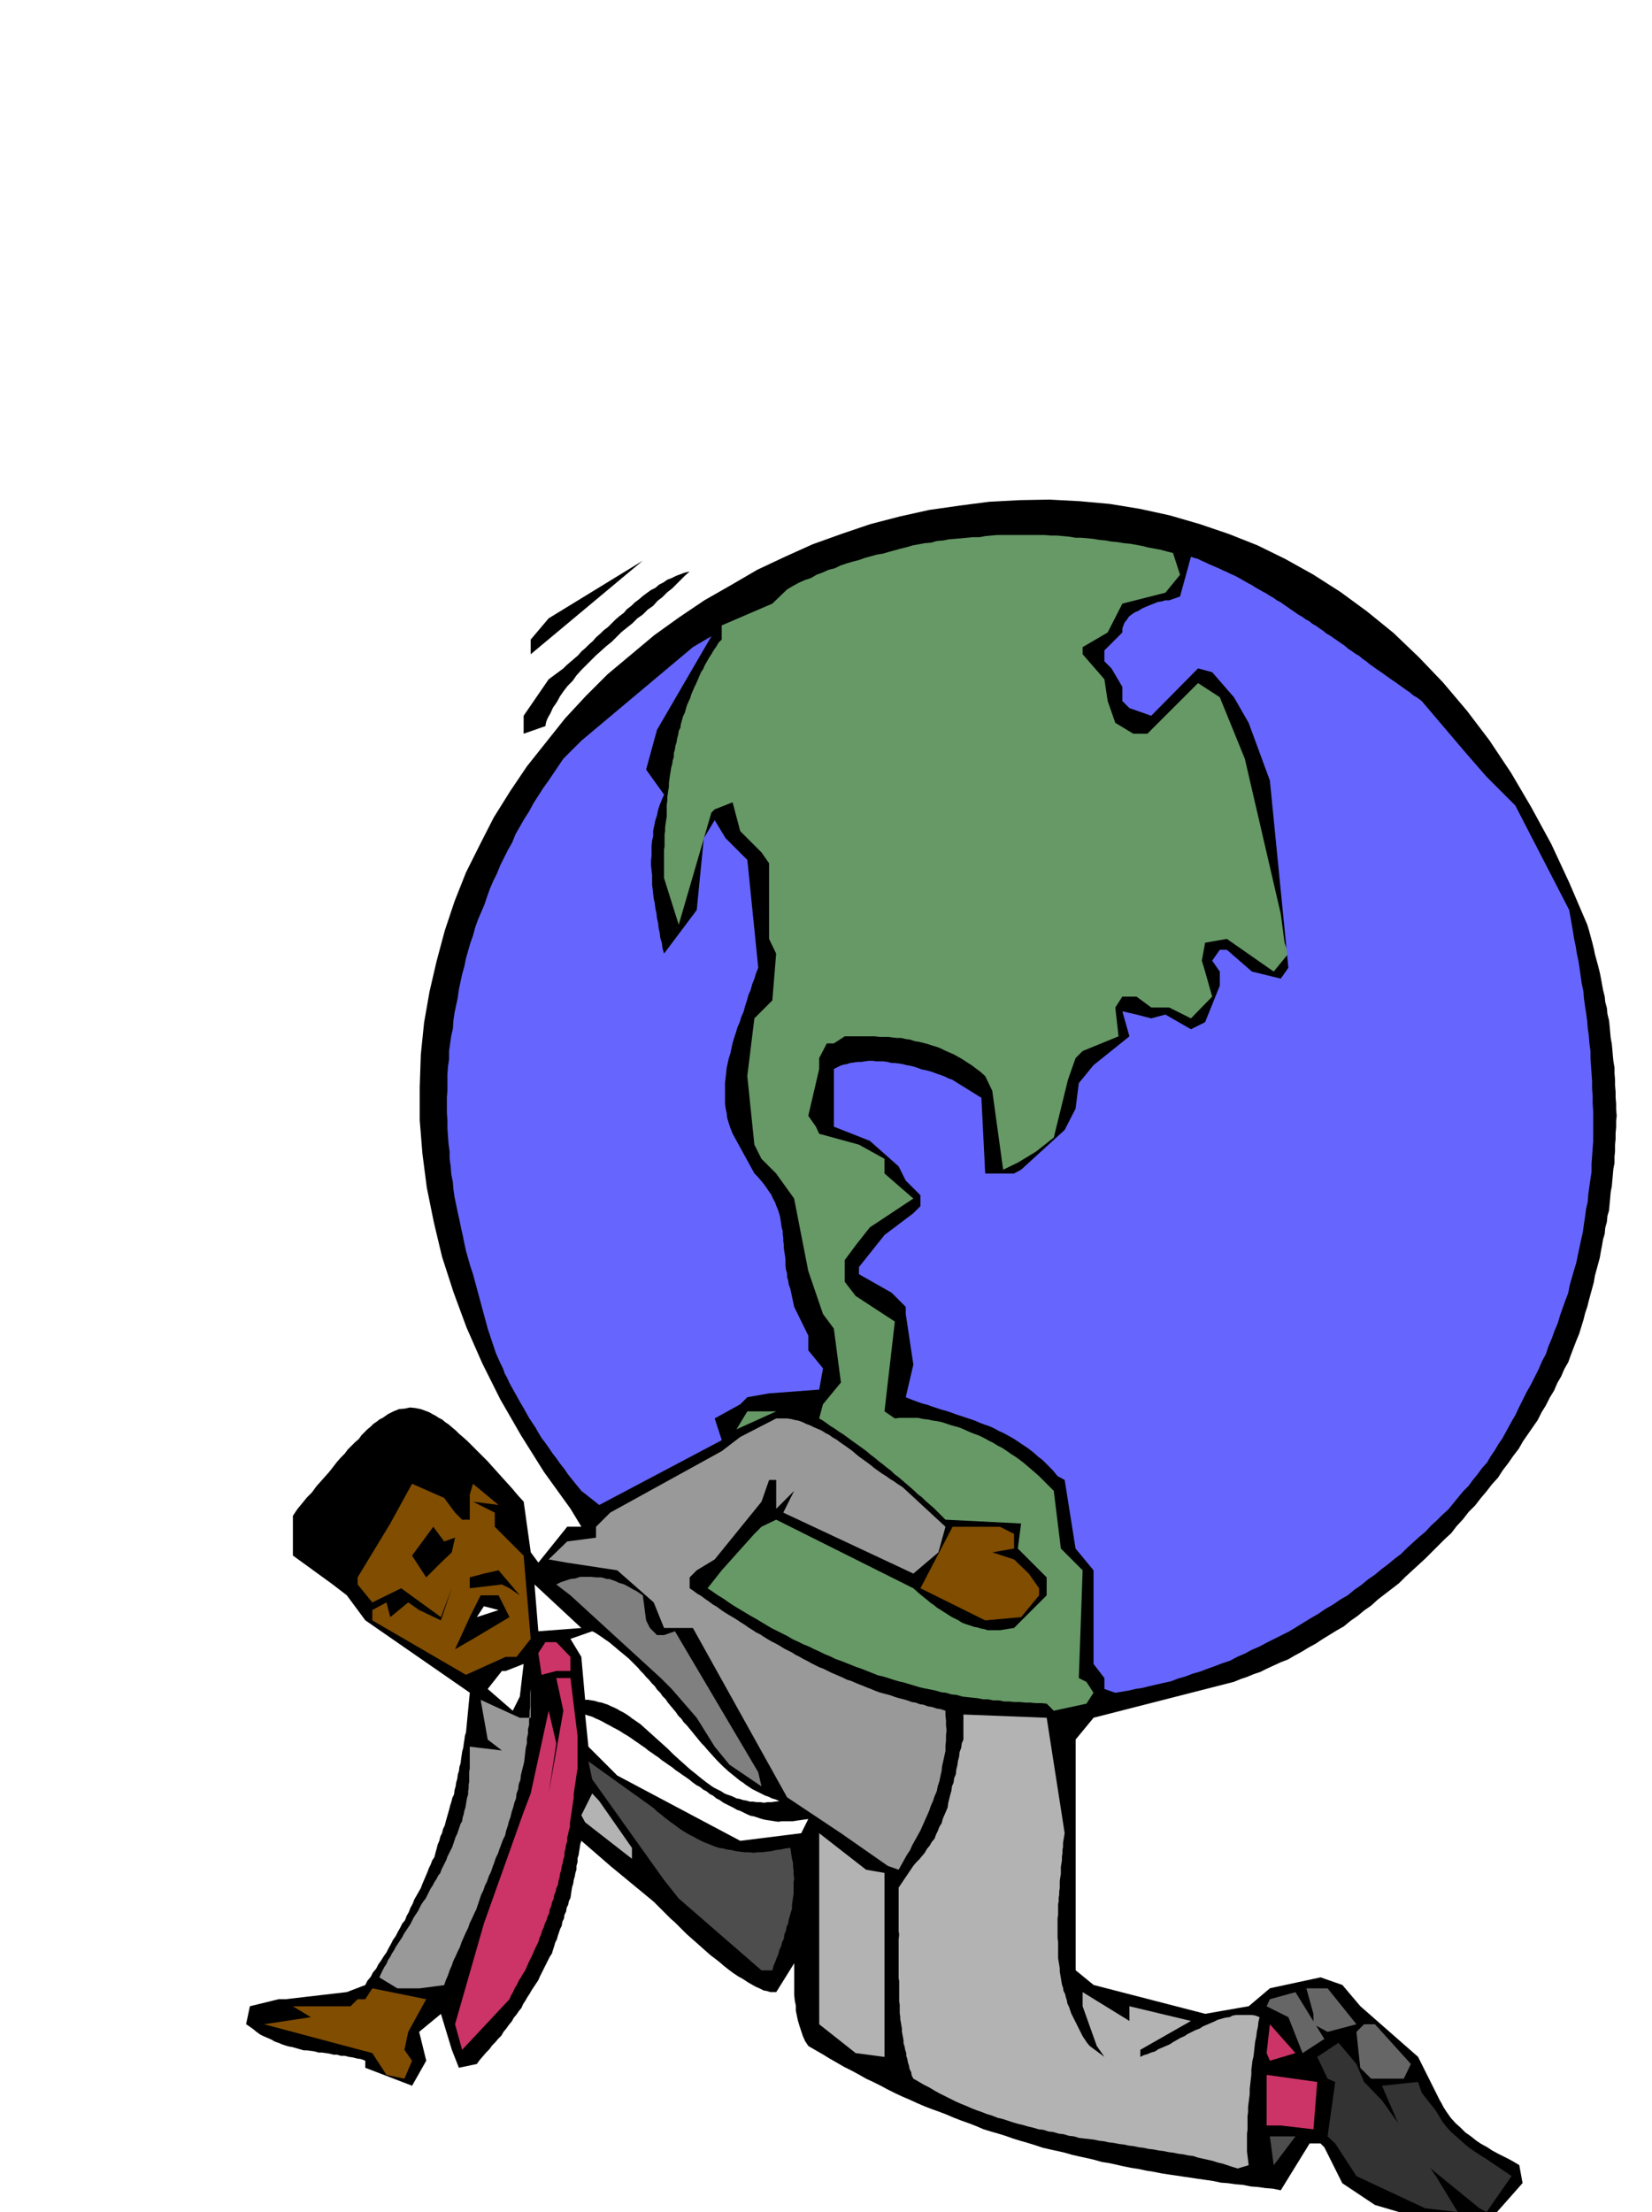 <svg xmlns="http://www.w3.org/2000/svg" fill-rule="evenodd" height="656.634" preserveAspectRatio="none" stroke-linecap="round" viewBox="0 0 3035 4064" width="490.455"><style>.brush0{fill:#fff}.brush1{fill:#000}.pen1{stroke:none}.brush2{fill:#333}.brush3{fill:#b3b3b3}.brush4{fill:#4d4d4d}.brush5{fill:#c36}.brush6{fill:#666}.brush7{fill:#804d01}.brush8{fill:#999}.brush10{fill:#696}.brush11{fill:#66f}</style><path class="pen1 brush1" d="m2638 4084-112-33-60-40-33-66-7-7h-20l-53 86-15-3-13-1-14-2-13-1-15-3-13-1-14-2-13-1-14-3-14-2-14-2-13-2-14-2-13-2-14-2-13-2-15-3-13-2-14-3-13-2-15-3-13-3-14-3-13-2-14-4-13-3-14-3-13-3-14-4-13-3-14-3-13-3-15-5-13-4-14-4-13-4-14-5-13-4-14-4-13-4-14-6-13-5-14-5-13-5-14-6-13-5-14-5-13-5-14-6-13-6-14-6-13-6-14-7-13-7-14-7-13-6-14-8-13-7-14-7-12-7-14-8-13-8-14-8-12-7-6-9-4-9-3-9-3-9-3-10-2-9-2-10v-9l-2-10-1-10v-58l-33 53h-11l-6-2-6-1-8-4-7-3-7-4-7-4-9-6-9-5-9-6-8-6-9-7-8-7-9-7-8-6-9-8-9-8-9-8-8-7-9-8-7-7-8-8-6-6-8-7-6-6-6-6-5-5-9-9-5-5-80-66-53-46-2 6-1 7-1 6-1 7-2 6v7l-2 7v7l-2 6-1 6-2 7-1 7-2 6-1 6-1 7-1 7-3 6-1 6-3 6-1 7-3 6-1 7-3 6-1 7-3 6-2 6-2 6-2 7-3 6-2 7-2 6-2 7-4 6-3 6-3 6-3 6-3 6-3 6-3 6-3 7-4 6-4 6-4 6-4 7-4 6-4 7-4 6-3 7-5 6-4 6-5 6-4 7-5 6-5 7-5 6-4 7-6 6-5 6-6 6-5 7-6 6-6 7-6 7-5 7-33 7-13-33-20-66-40 33 13 53-26 46-86-33v-13l-8-3-7-1-8-2-7-1-8-2h-7l-7-2h-6l-8-2-7-1-7-1h-6l-7-2-7-1-7-1h-6l-7-2-7-2-7-2-6-1-7-2-6-2-7-3-6-2-7-4-7-3-7-3-6-3-7-5-6-5-7-5-6-4 7-33 53-13h13l112-13 34-13 4-8 6-7 4-8 6-7 4-8 5-7 5-8 5-7 4-8 4-7 4-8 5-7 4-8 4-7 4-8 5-6 3-8 4-7 3-8 4-7 3-8 4-7 4-7 4-7 3-8 3-7 3-7 3-7 3-8 3-6 3-8 4-6 2-8 2-7 2-8 3-7 2-8 3-6 2-8 3-6 2-8 2-7 2-7 2-7 2-8 2-6 2-8 3-6 1-8 2-7 1-7 2-7 1-8 2-6 1-8 2-6 1-8 1-7 1-7 2-7 1-8 1-6 1-8 2-6 7-73-192-133-34-46-26-20-73-53v-73l8-12 9-11 9-11 9-9 8-11 8-9 8-9 8-9 7-9 7-9 7-8 7-7 6-8 7-7 6-6 7-6 5-7 6-6 5-5 6-5 5-5 6-4 5-4 6-3 10-7 10-5 10-4 11-1 9-2 10 1 10 2 11 4 5 2 5 3 6 3 6 4 6 3 6 5 6 4 7 6 6 5 6 6 7 6 8 7 6 6 8 8 7 7 9 9 8 8 8 9 9 10 9 10 9 10 10 11 10 12 11 12 13 93 14 19 53-66h26l-20-33-49-68-42-67-38-66-33-66-29-66-24-65-21-65-15-63-13-64-8-62-5-62v-60l2-60 6-59 10-57 13-56 15-56 18-54 21-53 25-50 26-51 30-48 31-46 35-44 35-44 38-41 40-40 43-36 43-36 46-33 46-31 49-28 48-28 51-24 51-23 53-19 53-18 54-14 54-12 56-8 54-7 56-3 55-1 56 3 55 5 55 9 55 12 55 16 53 18 53 21 51 25 52 29 50 32 49 36 48 39 47 45 44 46 44 52 41 54 40 60 37 63 37 68 33 71 33 77 3 10 3 11 3 11 3 12 2 10 3 11 3 11 3 12 2 10 2 11 2 11 3 12 1 10 3 11 1 11 3 12 1 10 1 11 1 11 2 11 1 10 1 12 1 10 2 12v10l1 12v10l1 12v10l1 12v10l1 12-1 10v11l-1 11v11l-1 10v12l-1 10v12l-2 10-1 11-1 11-1 11-2 10-1 12-1 10-1 12-3 10-1 11-3 11-1 11-3 10-2 12-2 10-2 12-3 11-3 11-3 11-2 12-3 11-3 11-3 11-3 12-4 12-3 12-4 13-4 13-5 12-5 13-5 13-5 14-7 12-6 14-7 12-6 14-8 13-7 14-8 13-7 14-9 13-9 13-9 13-8 14-10 13-9 13-10 13-9 14-11 12-10 13-11 13-10 13-12 12-10 13-12 13-10 13-12 11-12 12-12 12-12 12-12 11-12 11-12 11-12 12-13 10-13 10-13 10-12 11-13 9-12 10-13 9-12 10-14 8-13 8-13 8-12 8-13 7-13 8-13 7-12 7-13 5-13 6-13 6-12 6-12 4-12 5-12 4-12 5-258 66-33 40v424l33 27 205 53 80-14 39-33 93-20 40 14 33 39 106 93 40 80 3 5 3 6 3 5 4 6 7 10 9 10 9 8 9 9 10 7 10 8 9 6 11 6 9 6 11 6 10 5 10 5 9 5 10 6 6 33-53 60-13 13h-93z"/><path class="pen1 brush2" d="m2618 4057-126-59-39-60-14-13 14-100-14-6-19-40 39-26 33 39 14 33 33 34 99 139 40 66-60-7z"/><path class="pen1 brush2" d="m2718 4057-113-92-26-40-40-93 66-7 7 20 26 33 6 10 6 10 7 9 9 10 8 7 9 8 9 8 10 8 9 6 9 6 10 6 10 7 9 6 9 6 9 6 10 7-46 66-13-7z"/><path class="pen1 brush3" d="m2274 3984-10-3-9-3-9-3-9-2-9-3-9-2-9-2-9-2-9-3-9-1-9-2-9-1-9-2-9-1-9-2-9-1-10-2-9-1-9-2-9-1-9-2-9-1-9-2-9-1-10-2-9-1-9-2-9-1-9-2-9-1-9-1-9-1-10-3-9-1-10-3-9-1-10-3-9-1-9-3-9-1-10-3-9-2-10-3-9-2-10-3-9-3-9-3-9-2-10-4-10-3-10-4-9-3-10-4-9-4-10-4-9-4-10-5-10-5-10-5-9-5-10-6-10-5-10-6-9-5-3-6-1-6-3-6-1-6-2-6-1-6-2-6v-5l-2-6-1-6-2-6v-5l-1-6-1-5-1-6v-5l-1-6-1-6-1-5v-5l-1-6v-16l-1-6v-37l-1-6v-70l1-10-1-6v-80l27-40 5-6 6-6 5-6 5-6 4-7 5-6 4-7 5-6 3-8 3-6 3-8 4-6 2-8 3-7 3-7 3-7 1-8 2-8 2-8 2-7 1-8 3-7 1-8 3-7 1-9 2-8 1-8 2-7 1-9 3-8 1-8 3-7v-46l153 6 33 212-1 6-1 6-1 6v7l-1 6v6l-1 6v7l-1 6-1 6v13l-1 6-1 7v13l-1 6v6l-1 6v6l-1 6v19l-1 6v37l1 7v30l1 6 1 6 1 6v6l1 6 1 6 1 6 1 6 2 6 1 6 3 6 1 5 2 6 1 6 3 6 2 6 2 6 3 6 3 6 3 6 3 6 3 6 3 6 3 6 4 6 4 6 5 6 27 20-14-20-26-73v-26l86 53v-27l113 27-93 53v13l6-3 7-2 7-3 7-2 6-4 7-3 7-3 7-3 6-4 7-4 7-4 7-3 6-4 8-4 6-3 8-3 6-4 7-3 7-3 7-3 6-3 7-2 7-2 8-1 6-3 7-1h27l7 1 8 3-2 9-1 9-2 9-1 9-2 9-1 9-1 9-1 9-2 8-1 9-1 8v9l-1 8-1 9-1 9v9l-1 8-1 8-1 8v9l-1 8v25l-1 7v33l1 8 1 8 1 9-20 6z"/><path class="pen1 brush4" d="m2340 3978-7-53h47l-40 53z"/><path class="pen1 brush5" d="M2353 3905h-26v-93l93 13-7 87-60-7z"/><path class="pen1 brush6" d="m2519 3819-20-20-7-66 14-14h20l66 73-13 27h-60z"/><path class="pen1 brush7" d="m710 3812-13-20-13-20-199-53 86-13-33-20h106l13-13h14l13-20 99 20-33 60-7 33 14 20-14 33-33-7z"/><path class="pen1 brush5" d="m2333 3786-6-14 6-53 47 53-47 14z"/><path class="pen1 brush3" d="m1625 3779-53-7-67-53v-351l86 67 34 6v338z"/><path class="pen1 brush6" d="m2393 3772-26-66-40-20 6-13 47-13 53 86-40 26z"/><path class="pen1 brush5" d="m849 3766-13-47 53-185 73-205 13-34 33-152 14 60-14 92 27-152-13-60h26l13 106v60l-1 6-1 7-1 7-1 7-1 6-1 7-1 7v7l-1 6-1 7-1 7-1 7-1 6-1 7-1 7v7l-2 6-1 6-2 7v7l-2 6-1 7-2 7v7l-2 6-1 6-2 7-1 7-2 6-1 7-2 7-1 7-3 6-1 6-3 7-1 7-3 6-1 6-3 7-1 7-3 6-2 7-3 6-2 7-3 6-2 7-3 7-2 7-3 6-3 6-3 7-3 7-3 6-3 6-3 7-3 7-4 6-4 7-4 6-3 7-4 6-3 7-4 7-3 7-87 93z"/><path class="pen1 brush6" d="m2439 3733-26-14v-19l-13-47h39l53 66-53 14z"/><path class="pen1 brush8" d="M770 3653h-40l-33-20 3-7 3-6 3-6 4-6 3-7 4-6 3-6 4-6 3-6 4-6 4-6 4-6 3-6 4-6 4-6 4-6 3-6 3-6 4-6 4-6 3-6 3-6 4-6 4-5 3-6 3-6 3-6 4-6 3-6 4-6 3-6 4-5 2-6 3-6 3-6 3-6 2-6 3-6 3-6 3-6 2-6 2-6 2-6 3-6 2-6 2-6 2-6 3-5 1-7 2-6 1-6 2-6 1-6 1-6 1-6 2-6v-6l1-6v-6l1-6v-18l1-6v-40l59 7-26-20-13-73 72 33h20v-53l-1 8v25l-1 8v8l-1 8v9l-2 8v8l-2 9v9l-2 8-1 8-1 9-1 9-2 8-2 8-2 8-1 9-3 8-1 9-3 8-1 9-3 8-2 8-3 9-2 9-3 8-2 8-3 9-2 9-4 8-3 8-3 8-3 9-4 8-3 9-3 8-3 9-4 8-3 9-4 8-3 9-4 8-3 9-3 9-3 9-4 8-4 9-4 8-3 9-4 8-4 9-4 9-3 9-4 8-4 9-4 8-3 9-4 9-3 9-4 9-3 9-46 6z"/><path class="pen1 brush4" d="m1399 3620-152-132-27-34-132-185-7-33 120 86 6 6 8 6 7 6 8 6 7 5 8 6 7 5 8 5 7 4 8 4 7 4 8 4 7 3 8 3 7 3 9 3 7 1 8 2 8 1 8 2 8 1 8 1h8l9 1 7-1h8l8-1 9-1 8-2 9-1 9-2 9-1 1 6 1 8 1 6 2 8v7l1 7v7l1 8-1 6v21l-1 6-1 8-1 6v8l-2 6-2 7-2 7-1 7-3 6-1 7-3 7-1 8-3 6-2 8-3 6-2 8-3 7-3 8-3 7-2 8h-20z"/><path class="pen1 brush8" d="m1631 3428-86-60-99-66-173-311h-53l-19-47-67-59-92-14-34-6 34-33 53-7v-20l26-26 205-113 34-26 66-34h20l7 1 8 2 6 1 8 3 6 3 8 3 6 3 7 3 7 3 8 5 6 3 7 5 7 4 8 6 6 4 7 5 7 5 7 6 6 5 7 5 7 5 8 6 6 5 7 5 7 5 8 5 7 5 8 5 7 5 8 5 79 73-13 47-46 39-239-112 20-40-33 33v-53h-13l-14 40-86 106-33 20-13 13v20l6 4 8 6 7 4 8 6 6 4 8 6 7 4 8 6 6 4 8 5 7 4 8 5 6 4 8 5 7 5 8 5 6 4 8 4 6 4 8 5 7 4 8 4 7 4 8 5 6 3 8 4 6 4 8 4 7 4 8 4 7 4 8 4 6 3 8 3 6 3 8 4 7 3 7 3 7 3 8 4 7 2 7 3 7 3 8 3 7 3 8 3 7 3 8 3 7 2 8 2 7 2 8 3 7 2 8 2 7 2 8 3 7 1 8 3 7 1 8 3 7 1 9 3 7 1 9 3v9l1 9v9l1 9-1 9v10l-1 9v10l-2 9-2 9-2 9-1 9-2 9-2 10-3 9-2 10-4 9-3 9-4 9-3 9-4 9-4 9-4 9-4 9-5 9-5 9-5 9-4 9-6 9-5 9-5 9-5 9-20-7z"/><path class="pen1 brush3" d="m1161 3415-86-67-7-13 20-40 13 14 60 86v20z"/><path class="pen1 brush0" d="m1360 3382-226-120-53-53-6-59 6 2 7 2 6 3 7 3 6 3 7 4 6 3 7 4 6 3 7 4 6 4 7 4 6 4 7 5 6 4 7 5 6 4 6 5 6 4 7 5 6 4 6 5 6 4 7 5 6 4 6 5 6 4 7 5 6 4 7 5 6 5 7 5 6 3 6 5 6 3 6 5 6 3 6 5 6 3 7 5 6 3 6 3 6 3 7 4 6 2 6 3 6 3 7 3 6 1 6 2 6 2 7 2 6 1 7 1 6 1 7 1 6-1h21l6-1 7-1 7-1 8-1-13 26-112 14z"/><path class="pen1 brush0" d="m1075 3123-7-79-20-33 40-14 6 3 6 4 6 4 7 5 6 4 6 5 6 5 7 6 5 4 6 5 6 5 6 6 5 5 6 6 5 6 6 6 4 5 6 6 4 5 6 6 4 6 6 6 4 6 6 6 4 6 5 6 5 6 5 6 4 6 6 6 4 6 6 6 4 5 5 6 4 5 5 6 4 5 5 6 5 5 5 6 9 10 10 11 10 10 11 10 10 8 11 9 5 3 5 4 6 4 6 4 6 3 6 3 6 3 6 3 6 2 6 3 7 2 7 3-8 1-7 1h-7l-6 1-7-1h-7l-6-1h-6l-7-2-6-1-6-2-6-1-6-3-5-2-6-2-5-2-6-4-6-3-6-3-5-3-11-8-9-7-11-9-10-8-10-9-9-8-11-10-10-10-10-9-10-9-10-9-10-9-10-9-10-7-6-4-5-4-6-4-5-3-6-3-5-3-6-3-5-2-6-3-6-2-6-2-6-1-6-2-6-1-6-1h-6z"/><path class="pen1" style="fill:gray" d="m1399 3282-59-40-27-33-33-53-46-53-20-20-166-152-26-20 8-4 9-3 9-3 9-1 9-3h19l11 1h9l10 3h5l5 2 6 2 6 3 10 3 11 6 5 3 6 3 6 4 6 4 6 46 7 14 13 13h13l20-7 153 259 6 26z"/><path class="pen1 brush0" d="m942 3143-46-40 26-33h7l33-13-7 60-13 26z"/><path class="pen1 brush10" d="m1923 3130-10-1h-10l-10-1h-9l-10-1h-10l-10-1h-9l-10-2h-10l-10-2h-9l-10-2-9-1-10-1-9-1-10-3-10-1-10-3-9-1-10-3-10-2-10-2-9-2-10-3-10-3-10-3-9-2-10-3-9-3-10-3-9-2-10-4-10-4-10-4-9-3-10-4-10-4-10-4-9-3-10-5-10-4-10-5-9-4-10-5-10-4-10-5-9-4-10-6-10-5-10-5-10-5-10-6-10-6-10-6-9-5-10-6-10-6-10-6-9-6-10-7-10-6-10-7-9-6 26-33 60-67 13-13 27-13 212 106 40 20 10 9 11 9 5 4 6 5 6 4 6 5 5 3 6 4 5 3 6 4 5 3 6 3 6 3 6 4 5 2 6 2 6 2 6 2 6 1 6 2 6 1 6 2h24l6-1 6-1 6-1 7-1 60-60v-33l-33-33-20-20 6-46-139-7-8-8-7-7-7-7-7-6-8-7-6-6-8-6-6-6-8-7-7-6-7-6-7-6-8-6-6-6-8-6-6-5-8-6-7-6-8-6-7-6-8-6-7-5-7-5-7-5-8-6-7-5-8-5-7-5-8-5-7-5-7-5-7-4 7-26 33-40-13-99-20-27-27-79-26-133-33-46-27-27-13-26-13-126 13-106 33-33 7-86-13-27v-139l-14-20-39-39-14-53-33 13-6 6-60 206-27-86v-52l1-6v-22l1-6v-7l1-7 1-7 1-6v-22l1-6v-7l1-7 1-7 1-6v-7l1-7 1-7 1-6 1-7 2-7 1-7 2-6v-7l2-7 1-7 2-6 1-7 2-7 1-7 3-6 1-7 2-7 2-7 3-6 2-7 2-7 3-7 3-6 2-7 3-7 3-7 3-6 3-7 3-7 3-7 4-6 3-7 4-7 4-7 4-6 4-7 5-7 4-7 6-6v-26l93-40 27-26 10-6 11-6 11-5 12-4 10-6 11-4 11-5 12-3 10-5 12-4 10-3 12-3 11-4 11-3 11-3 12-2 10-3 11-3 11-3 12-3 10-3 11-2 11-2 12-1 10-3 12-1 10-2 12-1 11-1 11-1 11-1h12l10-2 11-1 11-1h87l12 1h11l11 1 11 1 12 2h10l11 1 11 1 12 2 11 1 11 2 11 1 12 2 11 1 11 2 11 2 12 3 11 2 11 2 11 3 12 3 13 40-27 33-79 20-27 53-46 27v13l40 46 6 40 14 40 33 20h26l93-93 40 26 46 113 66 285 7 53 7 20-27 33-86-60-40 7-6 33 6 20 13 46-39 40-40-20h-33l-27-20h-26l-13 20 6 53-66 27-13 13-14 40-26 106-33 26-33 20-27 13-20-145-13-27-9-8-8-6-8-6-8-5-9-6-7-4-9-5-7-3-9-4-8-4-8-3-7-2-9-3-8-2-8-2-7-1-9-3-8-1-8-2h-8l-9-1-7-1h-16l-9-1h-55l-20 13h-13l-14 27v20l-20 86 14 20 6 13 73 20 47 26v27l53 46-80 53-26 33-20 27v40l20 26 72 47-19 165 19 13 8-1h35l9 2 9 1 9 2 8 1 9 2 9 3 9 3 8 2 9 3 9 4 9 4 8 3 8 3 8 4 9 5 8 4 8 5 8 4 9 6 7 5 8 5 7 5 8 6 7 6 7 6 7 6 8 7 27 27 13 106 40 40-7 198 14 7 13 20-13 20-60 13-13-13z"/><path class="pen1 brush11" d="M2029 3103v-20l-20-26v-172l-33-40-20-126-13-7-9-11-9-9-9-9-9-7-9-8-9-7-9-6-9-6-9-6-9-5-9-5-9-4-9-5-9-4-9-3-8-3-9-4-9-3-9-3-9-3-9-3-8-3-9-3-8-2-9-3-9-3-8-3-8-2-9-3-8-3-8-3-7-3 14-60-14-93v-13l-26-26-60-34v-13l47-59 53-40 13-13v-20l-27-27-13-26-53-47-33-13-33-13v-106l6-3 6-3 6-2 6-1 6-2 7-1 7-1h7l6-1 7-1h7l7 1h13l7 1 8 2h6l8 1 6 1 8 2 6 1 8 2 6 2 8 3 6 1 8 2 6 2 8 3 6 2 8 3 6 3 8 3 53 33 7 139h53l13-7 80-73 20-39 6-47 27-33 66-53-13-46 26 6 27 7 26-7 47 27 26-13 27-67v-26l-14-20 14-20h13l46 40 53 13 14-20-34-344-39-106-27-47-40-46-26-7-86 87-40-14-13-13v-26l-20-34-13-13v-20l33-33v-7l2-6 2-5 4-5 4-6 5-4 6-4 7-3 6-4 7-3 7-3 8-3 7-3 7-1 7-2h7l20-7 20-73 6 2 7 2 6 3 7 3 6 3 7 3 7 3 7 3 6 3 7 3 6 3 7 3 6 3 7 4 7 4 7 4 6 3 6 4 7 4 7 4 6 3 6 4 7 4 7 5 6 3 7 5 6 4 7 5 6 4 7 5 7 4 7 5 6 3 6 5 7 4 7 5 6 4 6 5 7 4 7 5 6 4 7 5 6 4 7 6 6 4 7 5 7 4 7 6 6 4 6 5 7 5 7 5 6 4 7 5 7 5 7 5 6 4 7 5 7 5 7 5 6 4 7 6 7 4 8 6 79 93 40 46 53 53 99 192 7 40 2 13 3 14 2 13 3 14 2 13 2 14 2 14 3 14 1 13 2 14 2 13 2 15 1 13 2 14 1 13 2 15v13l1 14 1 14 1 14v13l1 15v13l1 15v55l-1 13-1 15-1 13v15l-2 13-2 14-2 14-1 14-3 13-2 15-2 13-2 15-3 13-3 14-3 14-3 15-4 13-4 14-4 14-3 15-5 13-5 14-5 14-4 14-6 14-5 14-6 14-5 15-7 13-6 14-7 14-7 14-8 14-7 14-7 14-7 15-6 10-6 11-6 11-6 11-7 10-7 12-7 10-7 12-9 10-8 11-9 11-8 11-10 10-9 11-9 11-9 11-11 10-10 10-11 10-10 11-12 10-11 10-11 10-11 11-12 9-12 10-12 9-12 10-13 9-12 10-13 9-12 10-14 8-13 9-14 8-13 9-14 8-13 8-13 8-13 8-14 7-14 7-14 7-13 7-14 6-13 7-14 6-13 7-15 5-13 5-14 5-13 5-14 4-13 5-14 4-13 5-14 3-13 3-13 3-12 3-13 2-13 3-12 2-12 2-20-7z"/><path class="pen1 brush7" d="m856 3077-172-100v-19l26-14 7 27 33-27 20 14 40 19 20-59-20 53-73-53-53 26-27-33v-13l60-99 40-73 59 26 20 27 13 13h14v-46l6-20 47 39-47-6 40 20v26l53 53 13 153-26 33h-20l-73 33z"/><path class="pen1 brush5" d="m995 3077-6-40 13-20h20l26 27v26h-26l-27 7z"/><path class="pen1 brush1" d="m836 3030 27-59 20-40h33l20 40-67 40-33 19z"/><path class="pen1 brush0" d="m989 2997-7-86 86 80-79 6z"/><path class="pen1 brush7" d="m1810 2977-119-59 59-113h87l26 13v27l-40 7 40 13 27 26 19 27v13l-33 40-66 6z"/><path class="pen1 brush0" d="m876 2971 13-20 27 7-40 13z"/><path class="pen1 brush1" d="m936 2918-14-7-59 7v-20l26-7 27-6 39 46-19-13zm-153-20-26-40 39-53 20 27 20-7-6 27-20 19-27 27z"/><path class="pen1 brush11" d="m1101 2765-33-26-9-11-8-10-8-10-6-9-8-10-7-10-7-9-6-9-7-10-7-9-6-10-5-9-6-9-6-9-5-9-5-9-6-10-5-9-5-9-5-9-5-9-4-9-5-9-3-9-5-10-4-9-4-9-3-9-3-9-3-9-3-9-3-9-27-100-5-15-4-14-4-14-3-14-3-15-3-13-3-15-3-13-3-15-3-14-2-14-1-13-3-15-1-14-2-14v-13l-2-15-1-14-1-14v-14l-1-15v-28l1-13v-29l1-14 2-14v-15l2-14 2-14 3-13 1-15 2-14 3-14 3-14 2-15 3-14 3-14 4-14 3-15 4-14 4-14 5-14 4-15 5-14 6-14 6-14 5-15 5-14 6-14 7-14 6-15 7-14 7-14 8-14 6-15 8-14 8-14 9-14 8-15 9-14 9-14 10-14 27-40 33-33 205-172 34-20-100 172-20 73 33 46-4 9-4 10-3 9-2 10-3 9-2 10-2 9v10l-2 9-1 9v18l-1 9v9l1 9 1 9v17l1 9 1 9 1 8 2 9 1 9 2 9 1 9 2 9 1 9 2 9 1 9 3 10 1 9 3 10 60-80 13-132 20-33 20 33 40 40 20 198-4 10-3 10-4 10-3 11-4 9-3 11-3 9-3 11-4 9-3 10-4 9-3 10-3 9-3 10-2 9-2 10-3 9-2 9-2 9-1 10-1 9-1 9v37l1 9 2 9 1 9 3 10 3 9 4 10 40 73 6 6 6 7 5 6 5 7 4 6 5 7 3 7 4 7 2 6 3 7 2 6 2 7 1 6 1 7 1 7 2 7v6l1 6v6l1 7v6l1 7 1 6 1 7v13l1 7 2 7v6l2 7 1 7 3 8 7 33 26 53v27l27 33-7 39-92 7-40 7-13 13-47 26 13 40-225 119z"/><path class="pen1 brush10" d="m1353 2626 20-33h53l-73 33z"/><path class="pen1 brush1" d="M962 1348v-33l46-67 27-20 6-6 7-6 7-6 7-6 6-7 7-6 7-7 7-6 6-7 8-7 6-6 8-6 7-7 7-7 7-6 8-6 6-7 8-6 6-6 8-6 7-6 8-6 7-5 8-4 7-6 8-4 7-5 8-3 8-4 8-3 8-3 9-2-8 7-8 8-8 8-8 8-9 7-9 9-9 7-8 9-10 7-9 9-10 7-9 9-10 8-10 8-9 9-9 9-10 8-10 9-9 8-9 9-9 9-9 9-9 10-7 10-9 9-7 9-7 10-6 11-7 10-5 11-3 5-3 6-2 6-1 6-40 14zm13-146v-27l33-39 173-106-206 172z"/></svg>
